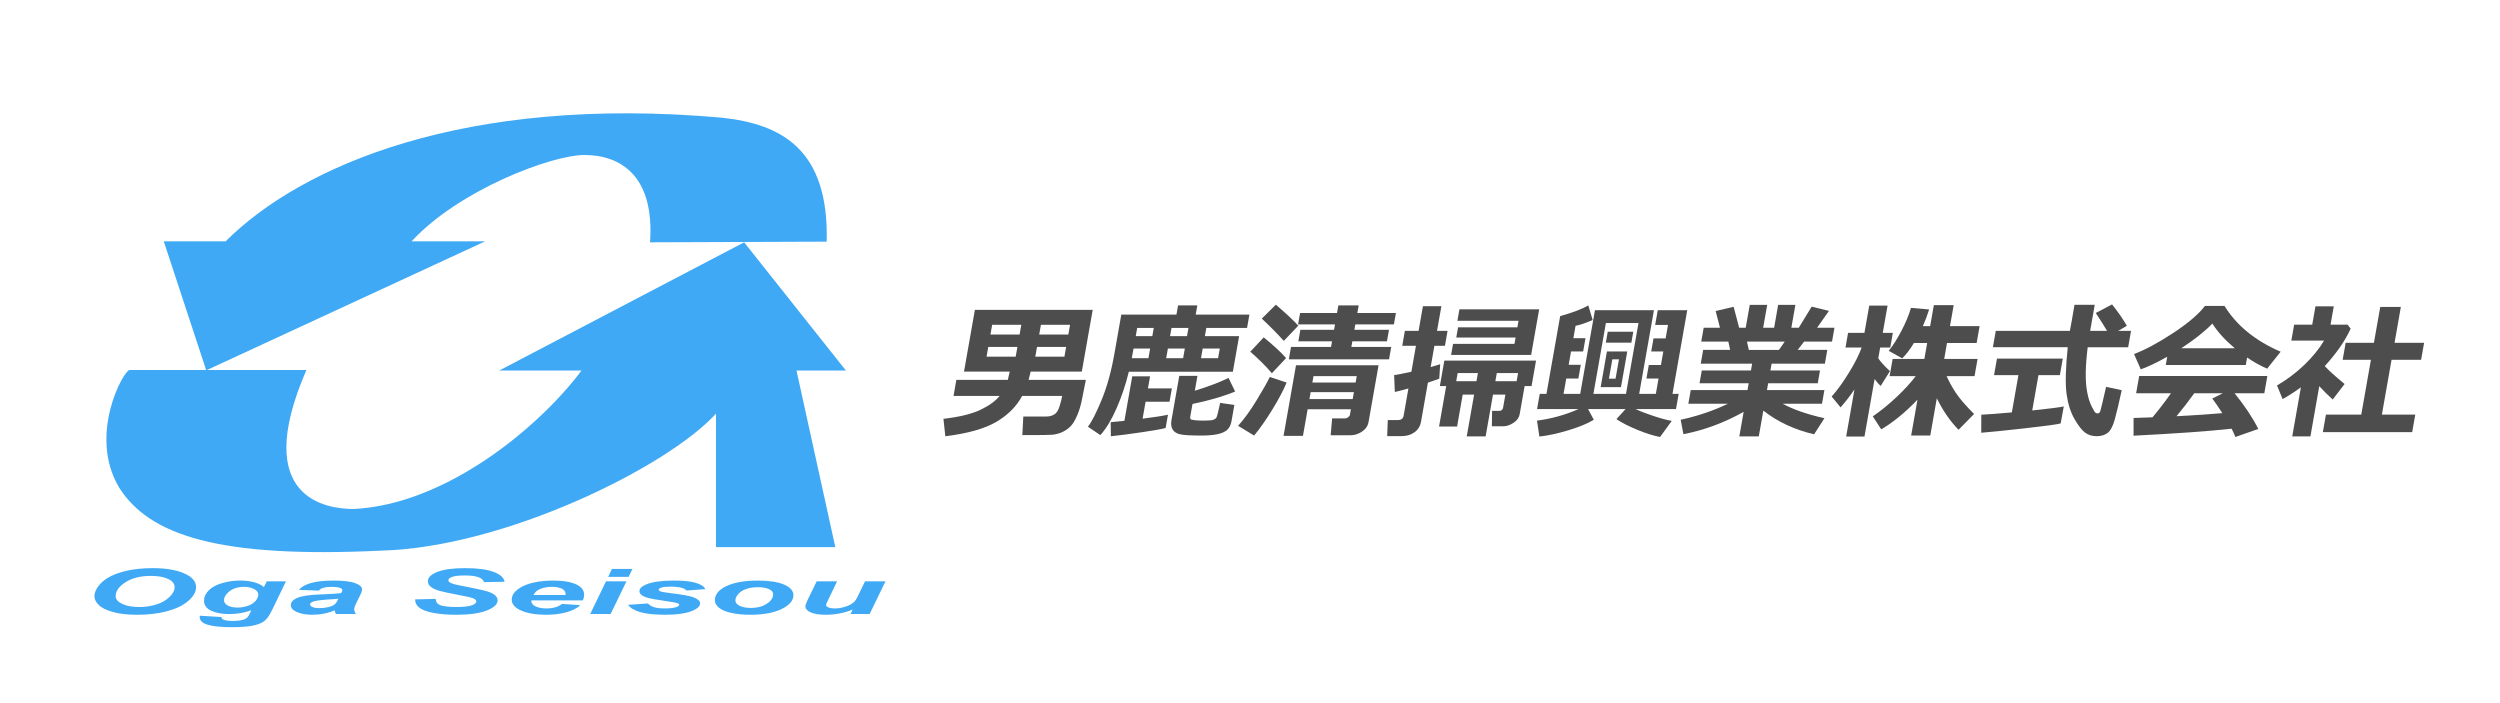 <?xml version="1.0" encoding="utf-8"?>
<!-- Generator: Adobe Illustrator 15.0.2, SVG Export Plug-In . SVG Version: 6.00 Build 0)  -->
<!DOCTYPE svg PUBLIC "-//W3C//DTD SVG 1.1//EN" "http://www.w3.org/Graphics/SVG/1.1/DTD/svg11.dtd">
<svg version="1.1" id="レイヤー_1" xmlns="http://www.w3.org/2000/svg" xmlns:xlink="http://www.w3.org/1999/xlink" x="0px"
	 y="0px" width="320px" height="90px" viewBox="0 0 320 90" enable-background="new 0 0 320 90" xml:space="preserve">
<g>
	<path fill="#3FA9F5" d="M34.582,70.459"/>
	<g enable-background="new    ">
		<path fill="#3FA9F5" d="M12.086,76.325c0-0.342,0.117-0.697,0.354-1.077c0.314-0.507,0.783-0.947,1.417-1.319
			c0.636-0.373,1.436-0.667,2.403-0.882s2.067-0.325,3.303-0.325c1.65,0,2.987,0.222,4.003,0.667c1.023,0.44,1.53,1.028,1.53,1.76
			c0,0.608-0.331,1.199-0.995,1.768c-0.66,0.571-1.562,1.008-2.696,1.314c-1.137,0.305-2.425,0.46-3.859,0.46
			c-1.244,0-2.289-0.123-3.131-0.364c-0.849-0.245-1.448-0.546-1.799-0.912C12.261,77.056,12.086,76.694,12.086,76.325z
			 M14.806,76.304c0,0.394,0.276,0.729,0.836,0.994c0.558,0.27,1.295,0.401,2.206,0.401c0.741,0,1.456-0.104,2.138-0.318
			c0.684-0.208,1.25-0.529,1.698-0.958c0.447-0.428,0.667-0.848,0.667-1.254c0-0.454-0.28-0.811-0.848-1.069
			c-0.564-0.256-1.284-0.386-2.16-0.386c-1.345,0-2.438,0.271-3.276,0.81C15.224,75.065,14.806,75.658,14.806,76.304z"/>
		<path fill="#3FA9F5" d="M25.588,78.812l2.763,0.169c0,0.12,0.046,0.212,0.137,0.273c0.092,0.063,0.241,0.115,0.44,0.159
			c0.205,0.046,0.482,0.065,0.836,0.065c0.555,0,0.997-0.047,1.334-0.143c0.246-0.073,0.45-0.191,0.607-0.355
			c0.099-0.101,0.223-0.325,0.375-0.667l0.089-0.197c-0.904,0.326-1.839,0.485-2.809,0.485c-0.947,0-1.724-0.141-2.332-0.429
			c-0.608-0.289-0.912-0.711-0.912-1.268c0-0.492,0.205-0.94,0.619-1.351c0.413-0.41,0.996-0.718,1.742-0.929
			c0.748-0.209,1.511-0.314,2.289-0.314c0.645,0,1.234,0.075,1.769,0.221c0.536,0.147,0.95,0.353,1.25,0.616l0.364-0.738h2.453
			l-1.677,3.48c-0.268,0.56-0.506,0.957-0.69,1.199c-0.19,0.235-0.406,0.427-0.649,0.569c-0.244,0.139-0.551,0.262-0.919,0.357
			c-0.372,0.096-0.81,0.164-1.316,0.205c-0.505,0.044-1.052,0.063-1.64,0.063c-1.367,0-2.399-0.102-3.099-0.305
			c-0.7-0.201-1.051-0.539-1.051-1.008C25.56,78.925,25.571,78.868,25.588,78.812z M28.67,76.793c0,0.313,0.168,0.558,0.501,0.725
			c0.326,0.166,0.74,0.249,1.24,0.249c0.457,0,0.899-0.076,1.328-0.225c0.426-0.147,0.754-0.36,0.984-0.637
			c0.227-0.277,0.342-0.544,0.342-0.8c0-0.297-0.185-0.534-0.558-0.717c-0.369-0.179-0.797-0.271-1.284-0.271
			c-0.469,0-0.899,0.079-1.289,0.24c-0.393,0.161-0.718,0.41-0.974,0.74C28.767,76.353,28.67,76.584,28.67,76.793z"/>
		<path fill="#3FA9F5" d="M40.825,75.596L38.269,75.5c0.295-0.371,0.803-0.663,1.531-0.874c0.726-0.209,1.686-0.314,2.882-0.314
			c1.252,0,2.169,0.108,2.767,0.324c0.595,0.216,0.893,0.481,0.893,0.794c0,0.125-0.023,0.262-0.078,0.402
			c-0.051,0.141-0.232,0.516-0.544,1.115c-0.254,0.499-0.381,0.848-0.381,1.049c0,0.177,0.071,0.375,0.22,0.592h-2.546
			c-0.105-0.154-0.169-0.309-0.188-0.472c-0.387,0.181-0.826,0.326-1.326,0.422c-0.498,0.101-0.998,0.15-1.502,0.15
			c-0.801,0-1.464-0.114-1.988-0.344c-0.525-0.229-0.784-0.517-0.784-0.875c0-0.396,0.287-0.718,0.86-0.955
			c0.574-0.237,1.601-0.382,3.078-0.433c1.247-0.044,2.08-0.099,2.497-0.162c0.112-0.155,0.164-0.283,0.164-0.376
			c0-0.122-0.111-0.224-0.335-0.301c-0.224-0.084-0.558-0.126-1.006-0.126c-0.465,0-0.834,0.042-1.102,0.126
			C41.105,75.322,40.921,75.442,40.825,75.596z M43.313,76.64c-0.156,0.02-0.367,0.036-0.63,0.053
			c-1.311,0.068-2.167,0.169-2.569,0.301c-0.285,0.09-0.428,0.219-0.428,0.38c0,0.134,0.111,0.24,0.327,0.333
			c0.22,0.089,0.507,0.135,0.867,0.135c0.394,0,0.768-0.04,1.117-0.126c0.349-0.079,0.614-0.187,0.785-0.316
			c0.174-0.13,0.328-0.335,0.461-0.605L43.313,76.64z"/>
		<path fill="#3FA9F5" d="M53.142,76.72l2.622-0.061c0.034,0.361,0.175,0.604,0.425,0.728c0.403,0.208,1.143,0.309,2.225,0.309
			c0.898,0,1.549-0.069,1.951-0.208c0.402-0.137,0.603-0.306,0.603-0.503c0-0.172-0.164-0.317-0.495-0.434
			c-0.229-0.089-0.862-0.229-1.897-0.421c-1.036-0.195-1.794-0.359-2.271-0.488c-0.477-0.128-0.854-0.296-1.128-0.504
			c-0.273-0.207-0.409-0.45-0.409-0.728c0-0.485,0.407-0.89,1.222-1.209c0.813-0.321,1.995-0.479,3.537-0.479
			c1.567,0,2.782,0.158,3.645,0.476c0.86,0.317,1.33,0.738,1.414,1.267l-2.633,0.052c-0.068-0.273-0.298-0.487-0.693-0.632
			c-0.396-0.147-0.979-0.225-1.749-0.225c-0.76,0-1.304,0.061-1.627,0.177c-0.33,0.113-0.491,0.261-0.491,0.438
			c0,0.163,0.15,0.302,0.446,0.406c0.298,0.112,0.961,0.263,1.979,0.454c1.54,0.287,2.519,0.517,2.937,0.698
			c0.623,0.261,0.939,0.599,0.939,1.008c0,0.511-0.465,0.944-1.397,1.306c-0.934,0.362-2.238,0.543-3.901,0.543
			c-1.152,0-2.142-0.087-2.986-0.251c-0.845-0.168-1.438-0.397-1.783-0.694C53.278,77.446,53.121,77.106,53.142,76.72z"/>
		<path fill="#3FA9F5" d="M74.586,76.848h-6.561c-0.006,0.047-0.008,0.082-0.008,0.104c0,0.278,0.183,0.503,0.551,0.672
			c0.367,0.171,0.816,0.256,1.345,0.256c0.868,0,1.546-0.192,2.032-0.582l2.342,0.168c-0.456,0.41-1.064,0.711-1.827,0.916
			c-0.76,0.205-1.615,0.307-2.565,0.307c-1.303,0-2.36-0.178-3.176-0.531c-0.813-0.357-1.218-0.831-1.218-1.413
			c0-0.573,0.366-1.08,1.099-1.528c1.003-0.602,2.435-0.904,4.296-0.904c1.187,0,2.126,0.159,2.829,0.475
			c0.697,0.315,1.044,0.759,1.044,1.327C74.769,76.386,74.71,76.631,74.586,76.848z M72.385,76.161
			c0.007-0.052,0.009-0.089,0.009-0.111c0-0.311-0.164-0.546-0.485-0.7c-0.32-0.154-0.754-0.232-1.293-0.232
			c-0.543,0-1.03,0.09-1.456,0.265c-0.432,0.177-0.719,0.436-0.868,0.779H72.385z"/>
		<path fill="#3FA9F5" d="M77.57,74.41h2.616l-2.022,4.178h-2.617L77.57,74.41z M78.334,72.82h2.62l-0.494,1.023h-2.615
			L78.334,72.82z"/>
		<path fill="#3FA9F5" d="M80.398,77.418l2.533-0.174c0.227,0.234,0.509,0.396,0.841,0.492c0.333,0.096,0.79,0.144,1.364,0.144
			c0.596,0,1.073-0.056,1.436-0.174c0.248-0.077,0.371-0.175,0.371-0.288c0-0.075-0.062-0.144-0.191-0.201
			c-0.134-0.06-0.494-0.134-1.084-0.212c-1.583-0.226-2.558-0.406-2.936-0.534c-0.589-0.208-0.884-0.475-0.884-0.807
			c0-0.33,0.287-0.615,0.855-0.854c0.796-0.332,1.981-0.499,3.548-0.499c1.244,0,2.192,0.099,2.828,0.297
			c0.636,0.194,1.042,0.462,1.21,0.799l-2.416,0.18c-0.125-0.152-0.333-0.267-0.618-0.344c-0.39-0.102-0.854-0.15-1.406-0.15
			c-0.544,0-0.94,0.036-1.181,0.117c-0.241,0.076-0.358,0.168-0.358,0.273c0,0.1,0.119,0.188,0.367,0.257
			c0.149,0.04,0.637,0.115,1.465,0.221c1.276,0.159,2.129,0.316,2.563,0.472c0.605,0.219,0.91,0.479,0.91,0.787
			c0,0.394-0.383,0.738-1.156,1.029c-0.771,0.291-1.858,0.439-3.264,0.439c-1.398,0-2.478-0.114-3.246-0.334
			C81.189,78.133,80.671,77.821,80.398,77.418z"/>
		<path fill="#3FA9F5" d="M91.506,76.854c0-0.775,0.507-1.392,1.519-1.853c1.012-0.46,2.337-0.689,3.981-0.689
			c1.432,0,2.547,0.171,3.351,0.51c0.8,0.34,1.202,0.798,1.202,1.369c0,0.677-0.5,1.265-1.505,1.758
			c-1.002,0.494-2.342,0.74-4.029,0.74c-0.911,0-1.72-0.081-2.426-0.238c-0.704-0.156-1.229-0.377-1.579-0.666
			C91.676,77.492,91.506,77.183,91.506,76.854z M98.963,76.05c0-0.271-0.185-0.483-0.545-0.647
			c-0.362-0.159-0.826-0.241-1.396-0.241c-0.569,0-1.072,0.076-1.508,0.226c-0.438,0.151-0.776,0.37-1.019,0.657
			c-0.247,0.287-0.366,0.551-0.366,0.793c0,0.301,0.188,0.536,0.566,0.714c0.377,0.175,0.849,0.263,1.42,0.263
			c0.719,0,1.321-0.13,1.808-0.399C98.613,77.039,98.963,76.584,98.963,76.05z"/>
		<path fill="#3FA9F5" d="M104.534,74.41h2.613l-1.191,2.474c-0.149,0.298-0.222,0.483-0.222,0.556c0,0.122,0.104,0.224,0.313,0.313
			c0.204,0.084,0.469,0.128,0.791,0.128c0.231,0,0.462-0.021,0.686-0.056c0.226-0.04,0.454-0.098,0.693-0.173
			c0.235-0.077,0.448-0.168,0.637-0.265c0.187-0.102,0.365-0.232,0.53-0.394c0.112-0.122,0.237-0.317,0.372-0.591l0.968-1.992h2.617
			l-2.024,4.178h-2.447l0.276-0.567c-1.07,0.446-2.235,0.668-3.495,0.668c-0.793,0-1.417-0.101-1.877-0.299
			c-0.455-0.196-0.684-0.459-0.684-0.79c0-0.145,0.106-0.431,0.311-0.861L104.534,74.41z"/>
	</g>
	<path fill="#3FA9F5" d="M108.277,47.428L95.25,31.017L63.901,47.428h10.534c-5.344,7.157-17.273,17.148-29.169,17.723
		c-3.339,0-13.247-1.217-6.044-17.79H16.585c-0.735-0.003-5.378,8.305-1.327,15.061c3.881,6.104,12.723,9.054,33.526,8.059
		c15.724-0.402,36.582-10.646,42.866-17.538v17.093h15.271l-4.97-22.606H108.277z"/>
	<path fill="#3FA9F5" d="M92.413,15.065c-33.042-2.945-53.881,6.204-63.536,15.824h-7.915l5.4,16.403L26.35,47.36l0.027-0.017
		l0.021,0.061l35.708-16.516h-9.42C58.778,24.285,70.632,19.84,74.79,19.84c4.652,0,9.01,2.665,8.417,11.177l22.61-0.085
		C106.115,19.114,100.036,15.888,92.413,15.065z"/>
</g>
<g>
	<path fill="#4D4D4D" d="M131.922,47.564l-0.261,1.062h7.328l-0.495,2.491c-0.141,0.733-0.337,1.397-0.59,1.993
		c-0.253,0.598-0.511,1.047-0.774,1.349s-0.604,0.562-1.023,0.779c-0.419,0.219-0.893,0.355-1.419,0.411
		c-0.277,0.03-1.553,0.045-3.83,0.045l0.125-2.38h2.981c0.338,0,0.658-0.083,0.958-0.249c0.299-0.167,0.531-0.514,0.695-1.043
		s0.278-0.976,0.342-1.339h-5.131c-0.678,1.292-1.754,2.385-3.231,3.276c-1.477,0.892-3.675,1.52-6.594,1.883l-0.243-2.233
		c2.06-0.24,3.644-0.626,4.749-1.158c1.106-0.532,1.919-1.121,2.439-1.768h-5.896l0.362-2.058h6.588l0.243-1.062h-5.852l1.393-7.899
		h15.08l-1.393,7.899H131.922z M130.507,42.821l0.219-1.246h-3.728l-0.22,1.246H130.507z M130.007,45.654l0.22-1.246h-3.729
		l-0.219,1.246H130.007z M133.237,41.576l-0.219,1.246h3.728l0.22-1.246H133.237z M132.737,44.409l-0.22,1.246h3.729l0.219-1.246
		H132.737z"/>
	<path fill="#4D4D4D" d="M159.625,41.972h-5.214l-0.186,1.052h4.383l-0.803,4.559h-13.316c-0.39,1.612-0.906,3.16-1.553,4.642
		c-0.646,1.483-1.344,2.641-2.093,3.47l-1.591-1.079c0.458-0.572,1.036-1.696,1.734-3.373s1.25-3.659,1.654-5.948l0.887-5.03h7.059
		l0.207-1.171h2.465l-0.208,1.171h6.875L159.625,41.972z M149.2,54.781c-0.417,0.123-1.409,0.302-2.979,0.535
		c-1.571,0.234-2.914,0.409-4.029,0.526l-0.024-1.8c0.538-0.049,1.124-0.107,1.756-0.175l1.004-5.694h2.279l-0.271,1.541H150
		l-0.301,1.707h-3.064l-0.382,2.169c1.548-0.196,2.631-0.366,3.247-0.508L149.2,54.781z M145.096,44.612
		c-0.089,0.504-0.165,0.917-0.227,1.236H147l0.218-1.236H145.096z M147.684,41.972h-2.123l-0.186,1.052h2.123L147.684,41.972z
		 M152.123,41.972h-2.169l-0.186,1.052h2.169L152.123,41.972z M149.489,44.612l-0.218,1.236h2.169l0.218-1.236H149.489z
		 M157.631,53.914c-0.087,0.492-0.275,0.864-0.561,1.116c-0.288,0.252-0.701,0.436-1.237,0.55c-0.537,0.113-1.236,0.171-2.098,0.171
		c-1.372,0-2.277-0.057-2.716-0.167s-0.749-0.316-0.929-0.618c-0.181-0.301-0.229-0.695-0.143-1.181l1.001-5.676h2.325l-0.335,1.9
		c1.664-0.504,3.101-1.049,4.312-1.633l0.848,1.735c-1.448,0.608-3.268,1.142-5.458,1.596l-0.293,1.661
		c-0.017,0.1-0.003,0.187,0.042,0.264c0.044,0.077,0.251,0.131,0.622,0.161c0.37,0.031,0.709,0.046,1.017,0.046
		c0.665,0,1.095-0.036,1.292-0.11c0.198-0.074,0.333-0.182,0.403-0.323c0.071-0.141,0.224-0.754,0.458-1.836l1.817,0.268
		L157.631,53.914z M153.728,45.848h2.187l0.218-1.236h-2.187L153.728,45.848z"/>
	<path fill="#4D4D4D" d="M164.621,45.83l-1.82,1.947c-0.744-0.88-1.664-1.8-2.762-2.76l1.717-1.836
		C162.988,44.185,163.943,45.067,164.621,45.83z M164.686,48.968c-0.39,0.953-0.997,2.102-1.819,3.441
		c-0.825,1.342-1.604,2.456-2.339,3.342l-2.05-1.246c0.772-0.861,1.563-1.952,2.367-3.271c0.806-1.319,1.368-2.315,1.689-2.985
		L164.686,48.968z M166.182,41.687l-1.857,1.947c-0.812-0.91-1.751-1.86-2.818-2.852l1.8-1.781
		C164.685,40.182,165.644,41.077,166.182,41.687z M177.798,45.996H164.97l0.279-1.587h5.123l0.127-0.72h-4.311l0.261-1.477h4.31
		l0.123-0.692h-4.726l0.257-1.458h4.725l0.172-0.969h2.602l-0.172,0.969h4.938l-0.257,1.458h-4.938l-0.122,0.692h4.43l-0.261,1.477
		h-4.43l-0.127,0.72h5.104L177.798,45.996z M172.916,52.382h-5.537l-0.601,3.406h-2.483l1.594-9.035h10.567l-1.279,7.253
		c-0.091,0.511-0.369,0.923-0.837,1.237c-0.468,0.313-0.957,0.471-1.468,0.471h-2.547l0.187-2.16h1.644
		c0.135,0,0.27-0.047,0.403-0.143s0.212-0.205,0.233-0.328L172.916,52.382z M173.518,48.968l0.145-0.821h-5.537l-0.145,0.821
		H173.518z M167.607,51.08h5.537l0.157-0.886h-5.537L167.607,51.08z"/>
	<path fill="#4D4D4D" d="M184.228,48.469c-0.33,0.13-0.815,0.299-1.455,0.508l-0.881,4.993c-0.104,0.59-0.388,1.047-0.851,1.37
		s-1.006,0.484-1.627,0.484h-1.854l0.076-2.058h1.312c0.411,0,0.65-0.185,0.715-0.554l0.615-3.488
		c-0.705,0.196-1.285,0.348-1.74,0.452l-0.09-2.16c0.531-0.079,1.267-0.225,2.208-0.434l0.586-3.322h-1.754l0.337-1.91h1.754
		l0.556-3.157h2.363l-0.557,3.157h1.348l-0.338,1.91h-1.347l-0.48,2.722c0.524-0.142,0.93-0.262,1.218-0.36L184.228,48.469z
		 M194.52,53.01c-0.078,0.442-0.341,0.812-0.786,1.107c-0.445,0.295-0.875,0.442-1.287,0.442h-1.485l0.023-1.966h0.886
		c0.302,0,0.477-0.138,0.525-0.415l0.295-1.67h-1.588l-0.943,5.353h-2.418l0.944-5.353h-1.459l-0.721,4.088h-2.308l0.914-5.178
		H184.3l0.574-3.257h11.738l-0.574,3.257h-0.886L194.52,53.01z M193.997,43.2h-7.595l0.229-1.302h7.595l0.148-0.839h-7.826
		l0.259-1.468h10.207l-1.03,5.841h-10.243l0.251-1.42h7.862L193.997,43.2z M186.396,48.792h2.593l0.184-1.043h-2.593L186.396,48.792
		z M191.406,48.792h2.722l0.184-1.043h-2.722L191.406,48.792z"/>
	<path fill="#4D4D4D" d="M204.009,53.729c-0.772,0.474-1.856,0.922-3.25,1.343c-1.394,0.422-2.633,0.69-3.718,0.807l-0.306-2.039
		c1.825-0.233,3.599-0.726,5.317-1.477h-5.307l0.344-1.947h0.858l1.756-9.957c1.631-0.456,2.831-0.911,3.601-1.366l0.555,1.873
		c-0.944,0.4-1.673,0.646-2.188,0.738l-0.28,1.587h1.551l-0.3,1.698h-1.55l-0.301,1.708h1.55l-0.309,1.754h-1.551l-0.347,1.965
		h2.132l1.889-10.714h7.549l-1.889,10.714h2.132l0.347-1.965h-1.55l0.305-1.735h1.551l0.305-1.726h-1.551l0.297-1.679h1.55
		l0.303-1.717h-1.644l0.334-1.892h3.774l-1.889,10.714h0.794l-0.345,1.947h-5.158c0.452,0.228,1.158,0.505,2.119,0.831
		s1.793,0.554,2.496,0.683l-1.498,2.059c-0.839-0.161-1.808-0.465-2.902-0.914c-1.097-0.449-1.99-0.907-2.683-1.375l1.166-1.283
		h-4.789L204.009,53.729z M203.956,50.416h4.171l1.6-9.071h-4.171L203.956,50.416z M208.813,43.865h-3.268l0.248-1.403h3.267
		L208.813,43.865z M207.486,49.549h-2.603l0.804-4.559h2.604L207.486,49.549z M206.791,48.469l0.437-2.473h-0.849l-0.437,2.473
		H206.791z"/>
	<path fill="#4D4D4D" d="M223.188,52.714c-2.473,1.391-5.043,2.345-7.711,2.861l-0.349-1.846c2.229-0.492,4.24-1.175,6.037-2.049
		h-5.058l0.31-1.753h7.263l0.152-0.868h-6.293l0.289-1.643h6.294l0.152-0.867h-6.579l0.311-1.762h3.452l-0.229-1.062h-3.47
		l0.313-1.771h2.086l-0.555-2.141l2.301-0.545l0.708,2.686h0.84l0.518-2.935h2.233l-0.518,2.935h1.403l0.517-2.935h2.206
		l-0.518,2.935h0.95l1.649-2.704l2.211,0.544l-1.516,2.16h2.225l-0.313,1.771h-3.572l-0.823,1.062h3.792l-0.311,1.762h-6.819
		l-0.153,0.867h6.349l-0.289,1.643h-6.349l-0.153,0.868h7.354l-0.309,1.753h-5.029c1.334,0.732,3.113,1.351,5.338,1.855
		l-1.322,2.058c-2.522-0.597-4.688-1.608-6.496-3.037l-0.583,3.305h-2.492L223.188,52.714z M223.612,43.726l0.236,1.062h3.858
		l0.74-1.062H223.612z"/>
	<path fill="#4D4D4D" d="M237.372,49.845c-0.527,0.787-1.12,1.553-1.78,2.298l-1.14-1.385c0.72-0.806,1.46-1.828,2.22-3.068
		c0.761-1.239,1.3-2.309,1.617-3.207h-2.066l0.33-1.873h2.095l0.615-3.489h2.344l-0.615,3.489h1.292l-0.33,1.873h-1.292
		l-0.242,1.375c0.219,0.363,0.716,0.914,1.49,1.652l-1.184,1.892c-0.234-0.203-0.493-0.499-0.775-0.886l-1.299,7.363h-2.343
		L237.372,49.845z M245.438,51.154c-1.526,1.606-3.072,2.874-4.639,3.802l-1.082-1.661c1.035-0.713,2.053-1.54,3.049-2.481
		c0.997-0.941,1.812-1.83,2.445-2.667h-3.341l0.389-2.206h4.061l0.359-2.039h-1.697c-0.489,0.818-0.989,1.473-1.501,1.965
		l-1.722-0.959c0.552-0.689,1.1-1.555,1.644-2.598c0.544-1.043,0.943-2.011,1.2-2.903l2.326,0.203
		c-0.24,0.769-0.508,1.48-0.801,2.131h0.932l0.474-2.685h2.538l-0.474,2.685h3.793l-0.381,2.16h-3.793l-0.359,2.039h4.272
		l-0.389,2.206h-3.571c0.294,0.671,0.676,1.367,1.145,2.09c0.47,0.724,1.259,1.642,2.366,2.755l-1.99,2.021
		c-1.088-1.12-2.014-2.465-2.776-4.033l-0.841,4.771h-2.446L245.438,51.154z"/>
	<path fill="#4D4D4D" d="M272.405,44.446h-5.178c-0.152,1.212-0.235,2.289-0.251,3.23s0.044,1.773,0.179,2.496
		c0.133,0.723,0.324,1.334,0.571,1.831c0.248,0.499,0.415,0.775,0.504,0.832c0.089,0.055,0.167,0.082,0.235,0.082
		c0.185,0,0.31-0.098,0.375-0.295s0.313-1.233,0.742-3.109l1.999,0.433c-0.359,1.661-0.66,2.92-0.9,3.775s-0.544,1.42-0.913,1.698
		c-0.369,0.275-0.836,0.415-1.402,0.415c-0.548,0-1.026-0.144-1.438-0.43s-0.87-0.865-1.378-1.74
		c-0.507-0.872-0.85-1.946-1.027-3.22c-0.18-1.273-0.13-3.273,0.147-5.999h-9.579l0.369-2.095h9.487
		c0.062-0.314,0.142-0.75,0.24-1.311l0.348-2.021h2.593l-0.588,3.332h2.16c-0.321-0.554-0.801-1.316-1.442-2.289l2.086-1.099
		c0.775,0.978,1.407,1.892,1.897,2.741l-1.111,0.646h1.644L272.405,44.446z M264.165,52.022l-0.401,2.178
		c-0.446,0.123-1.984,0.332-4.614,0.628c-2.63,0.295-4.481,0.482-5.553,0.563l0.01-2.308c0.774-0.036,2.078-0.135,3.909-0.295
		l0.842-4.771h-3.12l0.373-2.113h8.425l-0.372,2.113h-2.74l-0.798,4.522C262.243,52.317,263.591,52.146,264.165,52.022z"/>
	<path fill="#4D4D4D" d="M287.462,46.716h-10.244l0.187-1.052c-1.265,0.714-2.393,1.252-3.386,1.615l-0.862-1.965
		c1.416-0.529,3.079-1.421,4.988-2.676c1.911-1.255,3.273-2.415,4.089-3.479h2.501c1.556,2.517,3.952,4.47,7.189,5.86l-1.729,2.169
		c-0.813-0.345-1.668-0.818-2.563-1.421L287.462,46.716z M285.646,54.874c-2.979,0.326-7.164,0.624-12.552,0.895l0.004-2.27
		l2.422-0.083c0.826-0.984,1.613-2.009,2.361-3.074h-4.457l0.39-2.215h16.408l-0.391,2.215h-3.802c1.289,1.588,2.3,3.108,3.035,4.56
		l-2.942,1.034C286.03,55.658,285.871,55.305,285.646,54.874z M279.202,44.575h6.848c-1.233-1.034-2.189-2.085-2.867-3.156
		C282.183,42.446,280.855,43.498,279.202,44.575z M278.591,53.277c2.452-0.13,4.407-0.262,5.865-0.396
		c-0.474-0.738-0.901-1.363-1.285-1.874l1.345-0.665h-3.654C280.143,51.346,279.387,52.324,278.591,53.277z"/>
	<path fill="#4D4D4D" d="M295.733,55.861h-2.326l1.108-6.285c-0.742,0.548-1.523,1.05-2.342,1.504l-0.717-1.743
		c1.247-0.72,2.404-1.59,3.475-2.612c1.068-1.021,1.918-2.063,2.549-3.128h-4.189l0.36-2.04h2.315l0.413-2.343h2.344l-0.413,2.343
		h2.179l0.398,0.508c-0.729,1.587-1.834,3.184-3.317,4.79c0.479,0.534,1.324,1.301,2.539,2.298l-1.522,1.984
		c-0.643-0.578-1.215-1.147-1.72-1.708L295.733,55.861z M308.759,55.316h-11.435l0.397-2.251h4.522l1.236-7.014h-3.618l0.383-2.169
		h3.617l0.811-4.595h2.639l-0.81,4.595h3.783l-0.382,2.169h-3.783l-1.237,7.014h4.273L308.759,55.316z"/>
</g>
</svg>

